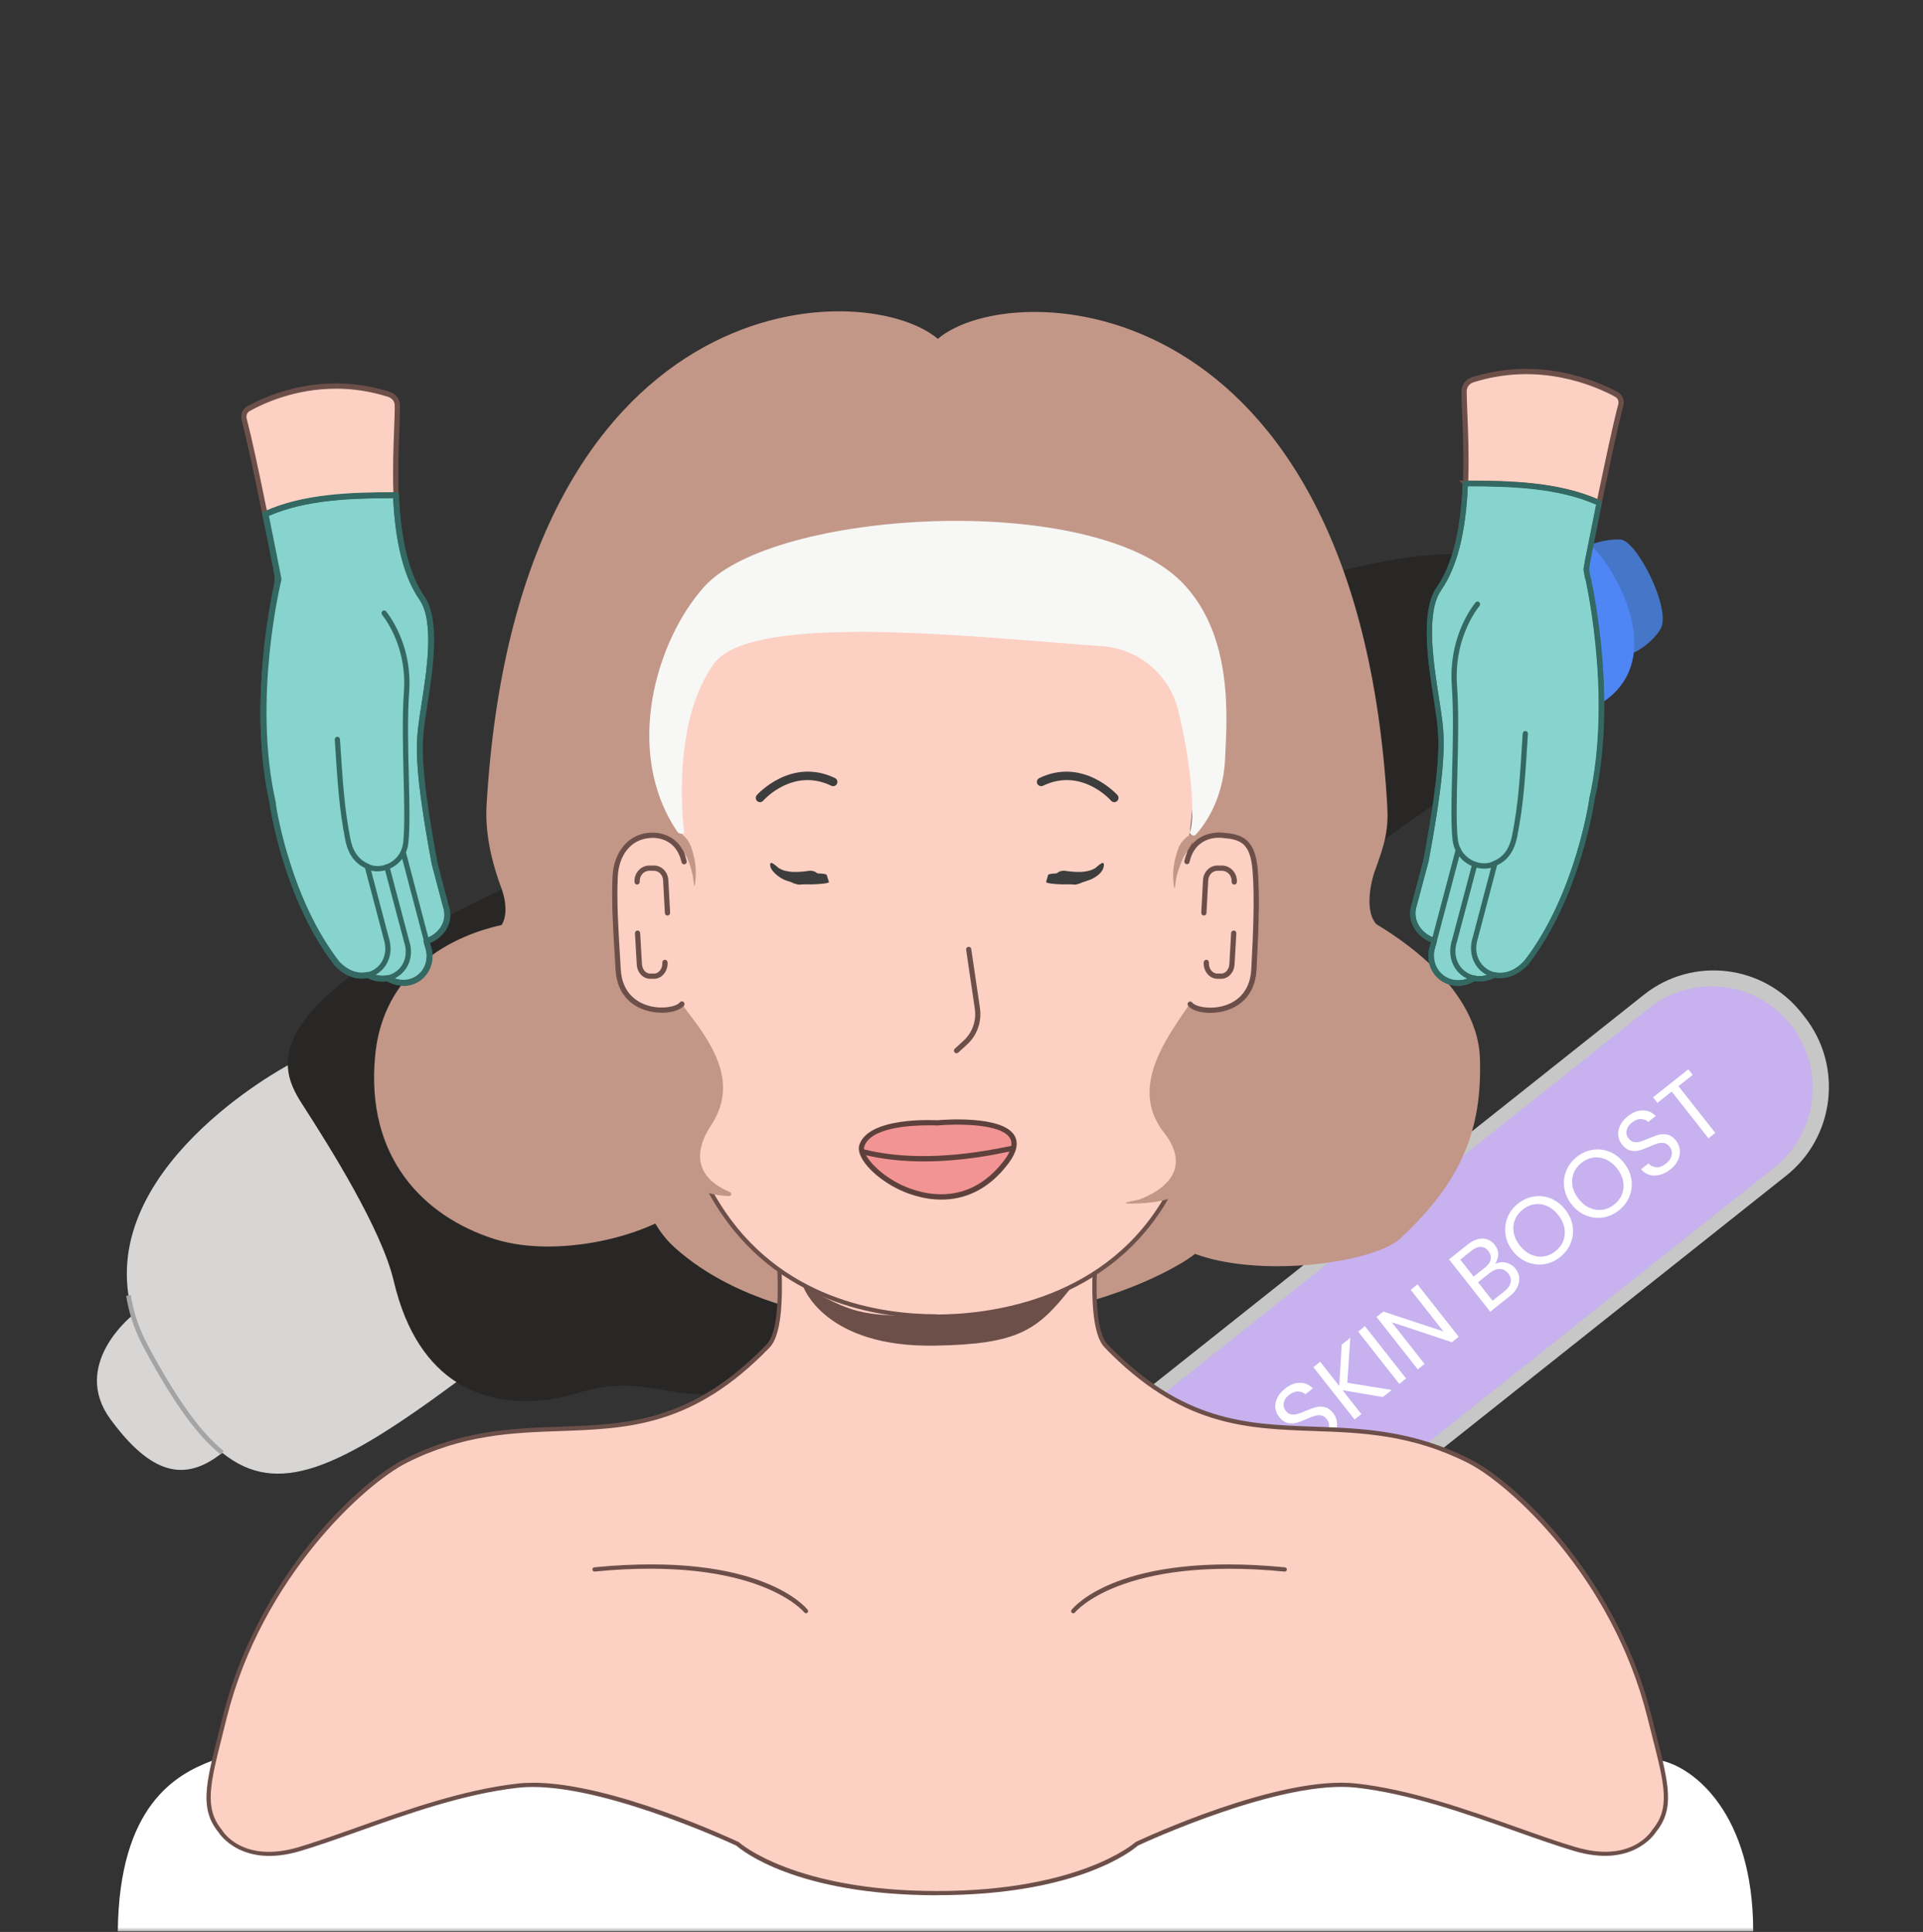 <svg width="210" height="211" viewBox="0 0 210 211" fill="none" xmlns="http://www.w3.org/2000/svg">
<rect x="0" y="0" width="210" height="211" fill="#333333" stroke="none"/>
<mask id="mask0_6519_65890" style="mask-type:luminance" maskUnits="userSpaceOnUse" x="0" y="0" width="210" height="211">
<path d="M0 12.177C0 5.455 5.076 0 11.339 0H198.304C204.567 0 209.643 5.455 209.643 12.177V211H0V12.177Z" fill="white"/>
</mask>
<g mask="url(#mask0_6519_65890)">
<path d="M172.112 60.152C172.112 60.152 174.586 58.801 176.974 58.924C178.723 59.011 182.633 66.634 181.311 68.754C179.989 70.874 176.57 72.731 175.465 71.18C174.36 69.632 168.623 61.35 172.112 60.152Z" fill="#4576C8"/>
<path d="M162.389 60.947C162.389 60.947 170.505 55.558 174.411 60.244C178.321 64.934 182.954 76.237 169.553 78.728C175.046 72.01 166.134 63.513 165.047 62.333C164.377 61.708 163.485 61.254 162.385 60.961V60.947H162.389Z" fill="#4F86F6"/>
<path d="M70.54 90.381C110.882 74.34 149.914 57.573 162.385 60.965C163.485 61.262 164.377 61.717 165.046 62.337C166.134 63.513 175.046 72.015 169.553 78.733H169.548C168.909 79.524 168.056 80.289 166.973 81.014C160.079 85.639 138.227 98.568 116.262 123.067C97.089 144.453 85.006 152.915 76.172 152.29C70.844 151.914 68.948 150.415 62.919 152.172C62.919 152.172 55.778 154.769 49.832 150.944C46.957 149.095 44.364 145.756 42.99 139.899C41.668 134.26 36 125.256 32.995 120.588C32.242 119.421 31.468 118.036 31.424 116.348C31.272 111.287 37.627 103.463 70.54 90.377V90.381Z" fill="#282726"/>
<path d="M31.426 116.348H31.43C31.474 118.04 32.248 119.421 33 120.593C36.006 125.261 41.673 134.265 42.995 139.903C44.37 145.76 46.962 149.099 49.837 150.948C36.945 160.486 30.299 163.519 24.271 158.672C21.57 156.499 18.991 152.736 16.028 147.264C15.359 146.031 14.858 144.816 14.511 143.623C9.843 127.8 31.426 116.357 31.426 116.357V116.348Z" fill="#D7D6D5"/>
<path d="M14.51 143.618C14.858 144.812 15.358 146.022 16.028 147.259C18.99 152.732 21.569 156.495 24.27 158.667C20.186 161.937 16.506 161.05 12.074 155.022C7.724 149.108 14.271 143.802 14.51 143.618Z" fill="#D7D6D5"/>
<path d="M86.237 130.65C94.001 130.65 100.295 124.325 100.295 116.523C100.295 108.721 94.001 102.397 86.237 102.397C78.474 102.397 72.18 108.721 72.18 116.523C72.18 124.325 78.474 130.65 86.237 130.65Z" fill="#ECECEC"/>
<path d="M89.802 124.022L91.076 123.25L84.828 112.837L83.554 113.609L89.802 124.022Z" fill="black"/>
<path d="M90.772 123.429L93.018 122.068L92.66 121.473L90.414 122.834L90.772 123.429Z" fill="black"/>
<path d="M82.389 114.977L86.572 112.442L85.988 111.469L81.805 114.004L82.389 114.977Z" fill="black"/>
<path d="M80.832 109.578C80.549 109.106 80.701 108.49 81.171 108.206C81.641 107.921 82.254 108.074 82.537 108.547C82.819 109.019 82.998 110.181 82.528 110.465C82.058 110.749 81.119 110.05 80.836 109.578H80.832Z" fill="black"/>
<path d="M70.766 93.388C70.566 93.388 70.379 93.27 70.296 93.078C70.183 92.816 70.305 92.514 70.562 92.4C70.64 92.365 78.273 89.057 82.706 87.54C82.975 87.448 83.267 87.593 83.358 87.864C83.449 88.135 83.306 88.427 83.036 88.519C78.639 90.023 71.044 93.318 70.966 93.353C70.901 93.384 70.831 93.397 70.762 93.397L70.766 93.388Z" fill="#D7D6D5"/>
<path d="M89.405 86.29C89.205 86.29 89.018 86.172 88.935 85.98C88.822 85.717 88.944 85.416 89.2 85.302C89.226 85.289 91.967 84.1 95.085 82.832C95.346 82.728 95.646 82.854 95.751 83.117C95.855 83.379 95.729 83.68 95.468 83.785C92.362 85.049 89.635 86.233 89.609 86.246C89.544 86.277 89.474 86.29 89.405 86.29Z" fill="#D7D6D5"/>
<path d="M24.109 158.868C21.552 156.81 18.99 153.269 15.802 147.382C15.141 146.158 14.619 144.917 14.262 143.693L14.245 143.631C14.045 142.932 13.884 142.224 13.779 141.525L14.284 141.446C14.393 142.141 14.549 142.849 14.754 143.544L14.771 143.605C15.119 144.781 15.615 145.97 16.25 147.137C19.403 152.959 21.922 156.456 24.427 158.471L24.105 158.873L24.109 158.868Z" fill="#A4A4A4"/>
<path d="M35.727 186.575V186.584C38.754 187.533 40.85 189.653 42.573 191.624C49.449 199.496 121.421 208.784 115.771 195.308C113.24 189.268 107.777 182.633 99.421 174.42C97.538 172.567 95.607 171.028 93.632 169.778H93.623C67.483 153.138 35.727 186.571 35.727 186.571V186.575Z" fill="#D7D6D5"/>
<path d="M93.637 169.782C95.607 171.032 97.543 172.567 99.426 174.424C107.777 182.637 113.244 189.272 115.776 195.313C124.979 188.031 120.721 184.565 112.005 173.485C101.801 160.516 94.098 169.446 93.641 169.782H93.637Z" fill="#D7D6D5"/>
<path d="M115.327 195.501C112.983 189.902 107.972 183.507 99.086 174.77C97.303 173.012 95.415 171.496 93.484 170.259L93.371 170.193C92.222 169.463 91.031 168.812 89.83 168.257L90.235 167.374C91.439 167.929 92.635 168.58 93.784 169.306L93.897 169.372C95.924 170.657 97.898 172.239 99.764 174.075C108.746 182.908 113.822 189.399 116.219 195.125L115.327 195.501Z" fill="#A4A4A4"/>
<path d="M126.958 180.817L113.047 163.135C112.511 162.454 111.526 162.338 110.848 162.877L108.917 164.411C108.238 164.95 108.123 165.94 108.659 166.621L122.571 184.303C123.107 184.985 124.092 185.101 124.77 184.562L126.701 183.028C127.38 182.489 127.495 181.499 126.958 180.817Z" fill="#FDD499"/>
<path d="M134.61 173.239L122.032 157.251C120.135 154.84 116.653 154.431 114.254 156.337L113.933 156.592C111.535 158.498 111.127 161.997 113.024 164.407L125.603 180.396C127.499 182.806 130.981 183.216 133.38 181.31L133.701 181.055C136.1 179.149 136.507 175.65 134.61 173.239Z" fill="#C7C7C7"/>
<path d="M196.765 110.668L197.08 111.069C201.283 116.411 200.379 124.178 195.063 128.401L141.365 171.063C139.137 172.833 135.903 172.45 134.144 170.214L124.638 158.132C123.065 156.133 123.403 153.229 125.392 151.648L179.52 108.644C184.836 104.421 192.565 105.329 196.767 110.671L196.765 110.668Z" fill="#C7C7C7"/>
<path d="M195.573 111.937C199.35 116.738 198.538 123.718 193.761 127.513L141.376 169.132C139.377 170.721 136.469 170.379 134.888 168.37L126.628 157.871C125.215 156.074 125.518 153.465 127.306 152.044L180.076 110.119C184.853 106.324 191.8 107.141 195.576 111.941L195.573 111.937Z" fill="#C7B1EF"/>
<path d="M143.818 158.069C143.417 158.169 143.035 158.169 142.682 158.069C142.326 157.964 142.021 157.758 141.773 157.452L142.565 156.823C142.804 157.068 143.091 157.208 143.426 157.238C143.765 157.269 144.118 157.138 144.487 156.84C144.84 156.561 145.048 156.25 145.114 155.909C145.179 155.568 145.101 155.258 144.879 154.983C144.705 154.764 144.509 154.633 144.279 154.594C144.052 154.554 143.822 154.568 143.583 154.637C143.348 154.707 143.043 154.825 142.674 154.987C142.221 155.188 141.843 155.328 141.538 155.407C141.234 155.49 140.921 155.485 140.595 155.407C140.268 155.324 139.964 155.105 139.685 154.751C139.442 154.441 139.303 154.1 139.272 153.733C139.242 153.366 139.316 153.003 139.498 152.644C139.681 152.286 139.955 151.958 140.329 151.665C140.864 151.241 141.404 151.027 141.956 151.027C142.508 151.027 142.978 151.228 143.37 151.635L142.552 152.282C142.352 152.085 142.086 151.984 141.756 151.976C141.425 151.967 141.09 152.098 140.76 152.36C140.451 152.605 140.26 152.889 140.19 153.204C140.12 153.523 140.199 153.824 140.429 154.113C140.595 154.323 140.786 154.445 141.003 154.48C141.225 154.519 141.447 154.502 141.673 154.436C141.899 154.371 142.199 154.257 142.578 154.095C143.035 153.903 143.417 153.763 143.726 153.685C144.035 153.606 144.353 153.606 144.683 153.685C145.014 153.768 145.318 153.986 145.601 154.349C145.818 154.629 145.953 154.948 146.001 155.311C146.049 155.673 145.988 156.045 145.818 156.43C145.649 156.81 145.37 157.159 144.979 157.47C144.605 157.767 144.213 157.968 143.813 158.069H143.818Z" fill="white"/>
<path d="M151.011 152.583L146.614 151.836L148.667 154.445L147.923 155.035L143.426 149.318L144.17 148.728L146.253 151.377L146.518 146.857L147.458 146.11L147.132 151.023L151.981 151.809L151.011 152.583Z" fill="white"/>
<path d="M149.058 144.842L153.556 150.559L152.812 151.149L148.314 145.432L149.058 144.842Z" fill="white"/>
<path d="M159.298 146.001L158.554 146.591L151.986 144.414L155.57 148.968L154.826 149.558L150.32 143.833L151.064 143.243L157.628 145.415L154.052 140.869L154.796 140.279L159.302 146.005L159.298 146.001Z" fill="white"/>
<path d="M164.038 137.858C164.317 137.858 164.586 137.919 164.847 138.041C165.108 138.164 165.326 138.338 165.508 138.57C165.734 138.859 165.869 139.178 165.904 139.527C165.939 139.877 165.869 140.231 165.695 140.585C165.521 140.944 165.243 141.271 164.86 141.573L162.738 143.26L158.24 137.543L160.28 135.921C160.667 135.615 161.046 135.419 161.42 135.331C161.794 135.244 162.133 135.257 162.442 135.366C162.751 135.476 163.012 135.668 163.225 135.943C163.49 136.284 163.621 136.634 163.612 137.001C163.603 137.368 163.49 137.718 163.268 138.054C163.499 137.923 163.755 137.858 164.034 137.858H164.038ZM160.928 139.427L162.177 138.435C162.525 138.159 162.729 137.862 162.79 137.547C162.851 137.233 162.768 136.931 162.542 136.638C162.316 136.345 162.042 136.197 161.72 136.184C161.402 136.171 161.063 136.306 160.702 136.594L159.471 137.574L160.928 139.427ZM164.973 140.065C165.043 139.724 164.956 139.401 164.708 139.09C164.46 138.771 164.151 138.609 163.79 138.601C163.429 138.592 163.064 138.732 162.699 139.02L161.407 140.043L162.994 142.062L164.308 141.018C164.678 140.725 164.899 140.406 164.965 140.069L164.973 140.065Z" fill="white"/>
<path d="M168.632 138.072C168.001 138.168 167.384 138.094 166.779 137.849C166.175 137.604 165.653 137.202 165.213 136.647C164.774 136.087 164.504 135.489 164.409 134.842C164.313 134.195 164.383 133.574 164.622 132.98C164.861 132.385 165.244 131.878 165.774 131.459C166.309 131.035 166.888 130.772 167.523 130.676C168.154 130.58 168.767 130.654 169.367 130.895C169.967 131.14 170.485 131.542 170.929 132.106C171.372 132.669 171.642 133.273 171.742 133.915C171.842 134.558 171.768 135.174 171.529 135.768C171.29 136.363 170.902 136.874 170.367 137.298C169.841 137.718 169.258 137.976 168.628 138.072H168.632ZM170.715 135.515C170.889 135.078 170.929 134.61 170.842 134.121C170.755 133.631 170.528 133.159 170.172 132.704C169.811 132.245 169.402 131.918 168.954 131.721C168.502 131.524 168.045 131.459 167.584 131.524C167.123 131.59 166.688 131.782 166.288 132.101C165.883 132.42 165.6 132.801 165.431 133.238C165.261 133.675 165.222 134.138 165.305 134.623C165.392 135.108 165.613 135.585 165.979 136.044C166.335 136.498 166.74 136.826 167.197 137.023C167.649 137.224 168.11 137.289 168.575 137.224C169.041 137.158 169.471 136.966 169.867 136.651C170.263 136.337 170.55 135.956 170.72 135.519L170.715 135.515Z" fill="white"/>
<path d="M175.048 132.971C174.417 133.067 173.8 132.993 173.195 132.748C172.591 132.503 172.069 132.101 171.629 131.546C171.19 130.987 170.92 130.388 170.825 129.741C170.729 129.094 170.799 128.473 171.038 127.879C171.277 127.284 171.66 126.777 172.19 126.358C172.725 125.934 173.304 125.672 173.939 125.575C174.57 125.479 175.183 125.554 175.783 125.794C176.383 126.039 176.901 126.441 177.345 127.005C177.788 127.569 178.058 128.172 178.158 128.814C178.258 129.457 178.184 130.073 177.945 130.668C177.706 131.262 177.319 131.773 176.784 132.197C176.257 132.617 175.674 132.875 175.044 132.971H175.048ZM177.131 130.418C177.305 129.981 177.345 129.514 177.258 129.024C177.171 128.535 176.944 128.062 176.588 127.608C176.227 127.149 175.818 126.821 175.37 126.624C174.918 126.428 174.461 126.362 174 126.428C173.539 126.493 173.104 126.686 172.704 127.005C172.299 127.324 172.016 127.704 171.847 128.141C171.677 128.578 171.638 129.042 171.721 129.527C171.808 130.012 172.029 130.488 172.395 130.947C172.751 131.402 173.156 131.73 173.613 131.926C174.065 132.127 174.526 132.193 174.992 132.127C175.457 132.062 175.888 131.87 176.283 131.555C176.679 131.24 176.966 130.86 177.136 130.423L177.131 130.418Z" fill="white"/>
<path d="M181.259 128.316C180.859 128.417 180.476 128.417 180.124 128.316C179.767 128.211 179.463 128.006 179.215 127.7L180.006 127.07C180.246 127.315 180.533 127.455 180.867 127.486C181.207 127.516 181.559 127.385 181.929 127.088C182.281 126.808 182.49 126.498 182.555 126.157C182.62 125.816 182.542 125.506 182.32 125.23C182.146 125.012 181.951 124.881 181.72 124.841C181.494 124.802 181.263 124.815 181.024 124.885C180.789 124.955 180.485 125.073 180.115 125.235C179.663 125.436 179.284 125.576 178.98 125.654C178.675 125.737 178.362 125.733 178.036 125.654C177.71 125.571 177.405 125.353 177.127 124.999C176.883 124.688 176.744 124.347 176.714 123.98C176.683 123.613 176.757 123.25 176.94 122.892C177.123 122.533 177.397 122.206 177.771 121.913C178.306 121.489 178.845 121.275 179.397 121.275C179.95 121.275 180.419 121.476 180.811 121.882L179.993 122.529C179.793 122.332 179.528 122.232 179.197 122.223C178.867 122.214 178.532 122.346 178.201 122.608C177.892 122.853 177.701 123.137 177.631 123.451C177.562 123.77 177.64 124.072 177.871 124.361C178.036 124.57 178.227 124.693 178.445 124.728C178.667 124.767 178.888 124.75 179.115 124.684C179.341 124.618 179.641 124.505 180.019 124.343C180.476 124.151 180.859 124.011 181.168 123.932C181.476 123.853 181.794 123.853 182.124 123.932C182.455 124.015 182.76 124.234 183.042 124.597C183.26 124.876 183.395 125.195 183.442 125.558C183.49 125.921 183.429 126.292 183.26 126.677C183.09 127.057 182.812 127.407 182.42 127.717C182.046 128.015 181.655 128.216 181.255 128.316H181.259Z" fill="white"/>
<path d="M184.373 116.786L184.852 117.393L183.299 118.626L187.318 123.735L186.574 124.325L182.555 119.216L180.998 120.453L180.52 119.845L184.373 116.786Z" fill="white"/>
<path d="M181.462 192.292H23.191C19.276 193.765 13 197.127 12.865 210.943H191.457C191.457 197.975 184.911 193.057 181.457 192.292H181.462Z" fill="white"/>
<path d="M73.75 136.319C87.103 148.199 115.158 146.123 129.007 137.958C138.754 132.197 133.474 121.467 131.286 109.753L124.37 83.895C115.997 62.814 91.588 61.122 80.818 83.895L72.885 109.206C69.883 120.457 67.522 130.772 73.75 136.315V136.319Z" fill="#C29788"/>
<path d="M102.339 134.846L75.642 130.781C72.393 134.684 61.28 137.652 53.973 135.318C46.27 132.857 39.889 126.428 40.972 115.265C42.164 102.982 54.721 101.129 54.786 101.02C55.778 99.385 54.682 96.806 54.682 96.806C53.433 93.366 52.998 90.525 53.133 87.986C56.447 30.92 94.054 30.019 102.422 37.008C110.382 30.181 148.179 30.92 151.493 87.986C151.628 90.525 151.341 91.885 150.067 95.325C150.067 95.325 148.779 99.136 150.271 100.906C150.541 101.177 161.332 106.916 161.615 115.605C161.867 123.359 159.618 129.055 152.911 135.27C148.975 138.92 126.736 140.852 125.214 131.594L102.287 134.842H102.344L102.339 134.846Z" fill="#C29788"/>
<path d="M102.395 119.609C112.556 119.828 120.302 123.215 119.893 134.518C119.893 134.518 118.615 144.729 120.789 146.997C134.864 161.578 145.408 152.019 160.379 159.559C165.433 162.098 176.381 172.418 180.13 187.52C181.813 194.264 182.901 197.24 180.648 199.972C180.648 199.972 178.395 203.849 172.009 201.965C165.624 200.081 156.577 195.986 148.126 195.029C139.649 194.072 124.134 201.393 124.134 201.393C124.134 201.393 118.267 206.773 102.343 206.773C86.419 206.773 80.552 201.393 80.552 201.393C80.552 201.393 65.011 194.076 56.56 195.029C48.083 195.986 39.036 200.081 32.677 201.965C26.291 203.849 24.038 199.972 24.038 199.972C21.811 197.24 22.899 194.264 24.556 187.52C28.331 172.423 39.283 162.098 44.307 159.559C59.252 152.024 69.822 161.578 83.897 146.997C86.072 144.759 84.793 134.518 84.793 134.518C84.414 123.215 92.239 119.828 102.4 119.609H102.395Z" fill="#FCD1C3"/>
<path d="M117.202 176.199C117.155 176.199 117.102 176.181 117.059 176.151C116.959 176.072 116.941 175.928 117.02 175.827C117.224 175.565 122.222 169.411 140.32 171.181C140.446 171.194 140.542 171.308 140.529 171.435C140.516 171.561 140.403 171.658 140.277 171.644C122.474 169.905 117.433 176.055 117.385 176.116C117.342 176.173 117.272 176.203 117.202 176.203V176.199Z" fill="#6D4F4A"/>
<path d="M88.021 176.199C87.951 176.199 87.886 176.168 87.838 176.111C87.791 176.05 82.749 169.9 64.947 171.64C64.821 171.653 64.708 171.557 64.695 171.43C64.681 171.303 64.777 171.19 64.903 171.177C82.997 169.411 87.999 175.561 88.204 175.823C88.282 175.924 88.265 176.068 88.165 176.146C88.121 176.181 88.073 176.195 88.021 176.195V176.199Z" fill="#6D4F4A"/>
<path d="M102.339 206.996C86.89 206.996 80.922 202.026 80.422 201.581C79.643 201.218 64.698 194.334 56.586 195.252C50.675 195.916 44.525 198.101 39.101 200.033C36.813 200.846 34.652 201.616 32.742 202.179C26.488 204.024 24.035 200.392 23.848 200.099C21.79 197.564 22.473 194.845 23.834 189.438C23.991 188.813 24.156 188.153 24.33 187.454C26.431 179.053 30.628 172.606 33.782 168.672C37.827 163.633 41.815 160.547 44.203 159.34C50.428 156.202 55.882 156.005 61.153 155.822C68.552 155.56 75.542 155.31 83.728 146.827C85.798 144.694 84.571 134.641 84.563 134.54C84.415 130.117 85.515 126.637 87.834 124.172C90.735 121.091 95.497 119.522 102.391 119.373C102.391 119.373 102.396 119.373 102.4 119.373C109.264 119.522 113.996 121.082 116.875 124.146C119.189 126.611 120.281 130.099 120.124 134.518C120.111 134.641 118.885 144.667 120.955 146.827C129.145 155.31 136.126 155.555 143.52 155.817C148.792 156.005 154.246 156.198 160.484 159.336C162.88 160.538 166.877 163.624 170.927 168.668C174.076 172.597 178.273 179.044 180.357 187.445C180.526 188.118 180.687 188.752 180.839 189.355C182.231 194.806 182.927 197.542 180.839 200.09C180.648 200.387 178.195 204.015 171.945 202.171C170.009 201.598 167.826 200.824 165.512 200.003C160.105 198.084 153.977 195.907 148.101 195.243C139.963 194.325 125.039 201.209 124.265 201.572C123.761 202.018 117.797 206.987 102.348 206.987L102.339 206.996ZM58.204 194.705C66.799 194.705 80.052 200.894 80.648 201.174C80.67 201.183 80.687 201.196 80.705 201.213C80.761 201.266 86.716 206.533 102.339 206.533C117.963 206.533 123.917 201.266 123.974 201.213C123.991 201.196 124.008 201.183 124.03 201.174C124.665 200.873 139.702 193.84 148.144 194.793C154.068 195.461 160.223 197.647 165.655 199.574C167.965 200.392 170.144 201.17 172.066 201.734C178.186 203.539 180.352 199.998 180.444 199.845C180.448 199.837 180.457 199.824 180.465 199.815C182.418 197.45 181.783 194.95 180.387 189.482C180.235 188.879 180.07 188.245 179.904 187.572C176.094 172.23 164.829 162.05 160.271 159.764C154.125 156.67 148.723 156.477 143.499 156.294C136.009 156.027 128.937 155.778 120.62 147.159C118.393 144.838 119.607 134.912 119.659 134.492C119.811 130.222 118.763 126.843 116.536 124.474C113.748 121.506 109.12 119.989 102.391 119.845C95.628 119.989 90.974 121.515 88.164 124.5C85.933 126.869 84.871 130.239 85.015 134.514C85.067 134.916 86.281 144.868 84.054 147.163C75.737 155.778 68.656 156.032 61.162 156.298C55.938 156.482 50.536 156.674 44.403 159.769C39.858 162.063 28.602 172.256 24.77 187.576C24.596 188.276 24.43 188.936 24.274 189.561C22.951 194.823 22.286 197.468 24.209 199.824C24.217 199.832 24.222 199.841 24.23 199.854C24.317 200.007 26.483 203.548 32.608 201.742C34.504 201.178 36.661 200.414 38.945 199.601C44.39 197.664 50.567 195.47 56.53 194.797C57.06 194.736 57.622 194.71 58.204 194.71V194.705Z" fill="#6D4F4A"/>
<path d="M102.229 143.802C109.893 143.802 120.867 141.372 126.983 131.489C130.923 125.099 130.815 118.573 129.997 109.674C130.867 110.819 136.682 111.038 136.952 105.907C137.221 100.635 138.418 91.653 133.611 91.273C133.611 91.273 130.432 90.783 129.671 94.14C130.297 92.23 131.628 76.394 131.193 71.722C130.758 66.862 127.879 60.747 126.522 58.998C117.883 47.721 104.161 48.158 102.26 48.158C100.359 48.158 86.636 47.748 77.998 58.998C76.667 60.747 73.788 66.862 73.327 71.722C72.892 76.416 74.114 92.226 74.74 94.14C73.979 90.81 70.909 91.273 70.909 91.273C66.098 91.684 67.268 100.666 67.568 105.907C67.838 111.038 73.653 110.819 74.523 109.674C73.679 118.573 74.44 125.099 78.407 131.489C84.522 141.372 94.626 143.802 102.29 143.802H102.234H102.229Z" fill="#FCD1C3"/>
<path d="M102.23 144.034C102.191 144.034 102.156 144.025 102.121 144.008C95.975 143.99 84.797 142.329 78.151 131.585C74.523 125.742 73.362 119.504 74.184 110.155C73.388 110.579 71.922 110.723 70.544 110.299C69.391 109.941 67.434 108.896 67.273 105.893C67.242 105.347 67.207 104.766 67.168 104.158C66.999 101.405 66.812 98.284 66.947 95.683C67.09 93.061 68.66 91.185 70.852 91.015C70.865 91.015 72.892 90.731 74.145 92.331C73.497 87.531 72.688 75.717 73.062 71.678C73.527 66.765 76.424 60.615 77.781 58.837C85.141 49.251 96.132 47.87 102.034 47.905H102.226H102.43C108.332 47.87 119.324 49.242 126.67 58.837C128.04 60.598 130.946 66.73 131.389 71.683C131.746 75.511 130.872 87.496 130.202 92.335C131.481 90.718 133.586 91.019 133.616 91.024C135.53 91.19 137.031 91.588 137.318 95.001C137.583 98.148 137.361 102.44 137.2 105.574L137.183 105.924C137.022 108.927 135.065 109.971 133.912 110.33C132.537 110.758 131.067 110.61 130.271 110.186C131.002 118.342 131.172 125.138 127.175 131.616C120.237 142.827 107.415 144.038 102.226 144.038L102.23 144.034ZM74.463 109.412C74.489 109.412 74.519 109.416 74.545 109.429C74.641 109.469 74.702 109.565 74.693 109.666C73.78 119.325 74.858 125.401 78.542 131.336C85.11 141.958 96.201 143.54 102.23 143.54C102.269 143.54 102.304 143.549 102.339 143.566C107.519 143.549 120.02 142.299 126.787 131.363C130.793 124.867 130.528 117.996 129.771 109.692C129.762 109.587 129.823 109.491 129.919 109.456C130.015 109.416 130.123 109.447 130.189 109.53C130.545 110.002 132.163 110.378 133.786 109.875C134.825 109.552 136.587 108.608 136.73 105.889L136.748 105.539C136.909 102.419 137.126 98.144 136.865 95.027C136.609 91.955 135.447 91.631 133.573 91.469C133.442 91.452 130.78 91.081 129.963 93.838C129.932 93.978 129.902 94.092 129.876 94.18C129.836 94.297 129.715 94.363 129.593 94.332C129.475 94.297 129.401 94.18 129.428 94.057C129.458 93.93 129.488 93.812 129.523 93.699C130.184 90.696 131.346 76.023 130.946 71.718C130.528 67.054 127.714 60.908 126.322 59.116C119.093 49.684 108.258 48.333 102.447 48.364H102.239H102.043C96.228 48.333 85.397 49.688 78.16 59.112C76.829 60.856 73.993 66.888 73.532 71.718C73.123 76.119 74.215 90.809 74.85 93.721C74.88 93.83 74.91 93.943 74.937 94.057C74.963 94.18 74.893 94.297 74.771 94.332C74.65 94.367 74.528 94.297 74.489 94.18C74.463 94.092 74.432 93.983 74.402 93.847C73.588 91.098 71.022 91.452 70.909 91.469C68.908 91.627 67.542 93.288 67.412 95.705C67.281 98.275 67.469 101.383 67.634 104.123C67.669 104.731 67.708 105.316 67.738 105.863C67.882 108.582 69.643 109.53 70.683 109.849C72.305 110.352 73.923 109.971 74.28 109.504C74.323 109.447 74.393 109.412 74.463 109.412Z" fill="#6D4F4A"/>
<path d="M109.895 126.9C113.918 121.55 102.34 122.638 102.34 122.638C102.34 122.638 95.033 122.201 94.106 125.152C93.371 127.556 103.506 135.362 109.891 126.9H109.895Z" fill="#F39494"/>
<path d="M102.809 131.017C100.599 131.017 98.742 130.217 97.903 129.785C95.28 128.434 93.453 126.319 93.836 125.069C94.797 121.996 101.804 122.324 102.335 122.354C102.848 122.306 109.525 121.747 110.808 124.059C111.251 124.859 111.021 125.877 110.12 127.075C107.802 130.147 105.114 131.017 102.809 131.017ZM101.365 122.905C99.399 122.905 95.036 123.145 94.379 125.239C94.123 126.074 95.719 128.019 98.159 129.273C99.777 130.108 105.393 132.385 109.664 126.725C110.416 125.724 110.634 124.92 110.308 124.334C109.372 122.651 104.257 122.743 102.365 122.922H102.344H102.322C102.304 122.922 101.935 122.901 101.365 122.901V122.905Z" fill="#5E413C"/>
<path d="M110.683 125.401C110.222 125.401 101.745 127.722 94.189 125.781L110.683 125.401Z" fill="#F39494"/>
<path d="M100.896 126.848C98.717 126.848 96.385 126.642 94.119 126.061L94.258 125.506C98.516 126.598 103.806 126.511 109.969 125.243C110.439 125.147 110.591 125.117 110.678 125.117V125.689C110.626 125.689 110.36 125.746 110.082 125.803C108.56 126.118 105.002 126.848 100.891 126.848H100.896Z" fill="#5E413C"/>
<path d="M104.457 115.037C104.379 115.037 104.305 115.007 104.249 114.945C104.144 114.827 104.148 114.648 104.266 114.539L105.218 113.665C106.175 112.804 106.636 111.51 106.458 110.203L105.506 103.734C105.484 103.577 105.588 103.432 105.745 103.411C105.901 103.389 106.045 103.494 106.067 103.651L107.019 110.12C107.224 111.619 106.693 113.105 105.597 114.089L104.649 114.958C104.592 115.011 104.527 115.033 104.457 115.033V115.037Z" fill="#6D4F4A"/>
<path d="M87.721 140.524C87.721 140.524 90.031 147.211 102.175 146.966C111.248 146.805 113.314 145.275 116.954 140.659C116.954 140.659 111.113 143.771 102.227 143.771C93.341 143.771 93.123 143.282 87.717 140.493V140.519L87.721 140.524Z" fill="#6D4F4A"/>
<path d="M85.085 94.844C84.815 94.651 84.054 93.834 84.106 94.516C84.158 95.198 85.302 96.019 85.898 96.181C87.447 96.644 86.986 97.029 89.539 95.744C89.539 95.744 89.186 94.979 88.29 95.115C87.338 95.25 85.955 95.386 85.059 94.813L85.085 94.839V94.844Z" fill="#3E3D3D"/>
<path d="M82.993 87.61C82.885 87.61 82.776 87.571 82.689 87.492C82.498 87.321 82.48 87.029 82.65 86.836C82.685 86.793 86.386 82.666 91.184 84.979C91.414 85.088 91.51 85.368 91.401 85.599C91.292 85.831 91.014 85.927 90.784 85.818C86.625 83.816 83.472 87.304 83.341 87.453C83.25 87.558 83.124 87.61 82.993 87.61Z" fill="#3E3D3D"/>
<path d="M88.622 96.592C87.535 96.592 86.613 96.54 86.582 96.4L86.338 95.635C86.282 95.499 87.152 95.39 88.239 95.364C89.327 95.364 90.249 95.416 90.279 95.556L90.523 96.321C90.579 96.457 89.709 96.566 88.622 96.592Z" fill="#3E3D3D"/>
<path d="M119.569 94.844C119.839 94.651 120.6 93.834 120.548 94.516C120.491 95.416 119.352 96.019 118.756 96.181C117.207 96.644 117.668 97.029 115.115 95.744C115.115 95.744 115.468 94.979 116.364 95.115C117.316 95.25 118.699 95.386 119.595 94.813L119.569 94.839V94.844Z" fill="#3E3D3D"/>
<path d="M121.687 87.61C121.561 87.61 121.43 87.557 121.339 87.453C121.208 87.304 118.055 83.812 113.897 85.818C113.666 85.927 113.392 85.831 113.279 85.599C113.17 85.368 113.266 85.092 113.497 84.979C118.294 82.671 121.996 86.797 122.03 86.836C122.2 87.028 122.183 87.321 121.991 87.492C121.904 87.57 121.796 87.61 121.687 87.61Z" fill="#3E3D3D"/>
<path d="M116.063 96.592C117.125 96.592 117.994 96.54 118.047 96.4L118.264 95.635C118.29 95.499 117.477 95.39 116.442 95.364C115.38 95.364 114.511 95.416 114.458 95.556L114.241 96.321C114.215 96.457 115.028 96.566 116.063 96.592Z" fill="#3E3D3D"/>
<path d="M73.402 61.315C73.402 61.315 63.133 70.87 70.496 85.779C73.702 92.278 64.79 105.273 70.605 111.361C75.277 116.222 73.759 121.9 72.941 123.95C72.671 124.658 72.641 125.453 72.858 126.187C73.376 127.853 74.95 130.418 79.622 130.637C79.865 130.637 79.948 130.283 79.731 130.2C77.773 129.409 74.733 127.359 77.665 122.883C82.227 115.92 73.319 109.941 72.45 106.256C71.445 101.942 71.227 87.662 70.275 87.662C69.322 87.662 75.055 70.078 75.055 70.078C75.055 70.078 80.353 67.95 73.372 61.289L73.398 61.315H73.402Z" fill="#C29788"/>
<path d="M131.82 61.096C131.82 61.096 141.219 70.651 133.86 85.56C130.654 92.059 139.567 105.054 133.751 111.143C129.541 115.54 131.142 121.108 132.338 123.893C133.042 125.532 132.747 127.442 131.524 128.779C130.328 130.091 127.827 131.293 124.487 131.428C121.146 131.564 124.187 131.1 124.404 131.017C126.549 130.2 130.463 127.988 127.092 123.674C121.986 117.122 131.007 109.775 131.872 106.09C132.877 101.776 131.137 97.519 130.92 89.271C130.676 80.372 126.601 71.661 126.601 71.661C126.601 71.661 124.809 67.784 131.79 61.122L131.816 61.096H131.82Z" fill="#C29788"/>
<path d="M77.616 68.09C86.393 65.825 115.844 68.361 128.044 66.778C133.151 66.123 132.529 57.713 130.571 50.589C129.836 47.857 121.933 43.027 120.054 41.799C114.783 38.442 92.448 35.902 84.323 41.091C84.323 41.091 77.746 45.243 74.784 49.583C71.087 55.016 71.687 69.65 77.638 68.094H77.612L77.616 68.09Z" fill="#C29788"/>
<path d="M75.795 96.675C75.739 96.103 75.66 95.556 75.495 95.01C75.36 94.463 75.169 93.943 74.925 93.48C74.869 93.371 74.79 93.235 74.734 93.126L74.516 92.798C74.46 92.689 74.355 92.58 74.299 92.47C74.216 92.361 74.164 92.252 74.108 92.143C73.864 91.679 73.564 91.268 73.264 90.696L73.32 90.613C73.481 90.613 73.62 90.696 73.781 90.722L73.999 90.805C74.081 90.831 74.134 90.888 74.19 90.914C74.325 90.997 74.46 91.076 74.569 91.185C74.677 91.295 74.786 91.404 74.895 91.513C75.33 91.977 75.521 92.58 75.682 93.178C75.843 93.751 75.952 94.354 75.982 94.953C75.982 95.552 75.982 96.129 75.873 96.701H75.765L75.791 96.675H75.795Z" fill="#C29788"/>
<path d="M128.231 96.977C128.123 96.404 128.097 95.832 128.123 95.228C128.149 94.63 128.257 94.053 128.423 93.454C128.584 92.881 128.775 92.252 129.21 91.789C129.319 91.679 129.427 91.57 129.536 91.461C129.671 91.378 129.78 91.269 129.915 91.19C129.971 91.164 130.049 91.107 130.106 91.081L130.323 90.998C130.484 90.945 130.624 90.888 130.785 90.888L130.841 90.971C130.571 91.544 130.245 91.955 129.997 92.418C129.915 92.527 129.862 92.636 129.806 92.746C129.749 92.855 129.645 92.964 129.588 93.074L129.371 93.401C129.288 93.511 129.236 93.646 129.18 93.755C128.962 94.245 128.771 94.765 128.61 95.285C128.449 95.832 128.366 96.378 128.31 96.951H128.201L128.227 96.977H128.231Z" fill="#C29788"/>
<path d="M74.708 94.109C73.947 90.779 70.876 91.242 70.876 91.242C68.784 91.404 67.318 93.183 67.179 95.692C67.018 98.861 67.34 102.899 67.505 105.876C67.775 111.007 73.59 110.789 74.46 109.644" fill="#FCD1C3"/>
<path d="M72.254 110.605C71.698 110.605 71.106 110.527 70.528 110.347C69.362 109.985 67.383 108.927 67.222 105.893C67.192 105.347 67.157 104.766 67.118 104.158C66.948 101.405 66.761 98.279 66.896 95.679C67.039 93.03 68.631 91.133 70.854 90.958C70.867 90.958 74.172 90.499 74.986 94.048C75.021 94.201 74.925 94.359 74.773 94.394C74.621 94.429 74.468 94.332 74.429 94.179C73.738 91.155 71.032 91.513 70.919 91.531C68.944 91.688 67.596 93.327 67.466 95.714C67.335 98.284 67.522 101.387 67.687 104.128C67.722 104.735 67.761 105.321 67.792 105.867C67.935 108.555 69.675 109.486 70.697 109.805C72.241 110.286 73.885 109.941 74.238 109.478C74.334 109.351 74.512 109.329 74.638 109.425C74.764 109.521 74.786 109.7 74.69 109.827C74.338 110.291 73.377 110.614 72.254 110.614V110.605Z" fill="#6D4F4A"/>
<path d="M70.971 106.903C70.667 106.903 70.354 106.781 70.097 106.553C69.754 106.247 69.549 105.784 69.532 105.286L69.34 101.933C69.332 101.776 69.453 101.641 69.61 101.632C69.766 101.623 69.901 101.745 69.91 101.903L70.102 105.26C70.115 105.609 70.249 105.924 70.475 106.125C70.593 106.23 70.784 106.352 71.041 106.33H71.498C71.985 106.287 72.368 105.749 72.328 105.133C72.32 104.976 72.437 104.84 72.594 104.827C72.75 104.814 72.885 104.936 72.898 105.094C72.963 106.02 72.346 106.833 71.524 106.899H71.067C71.037 106.899 71.002 106.903 70.971 106.903Z" fill="#6D4F4A"/>
<path d="M72.888 99.993C72.736 99.993 72.61 99.875 72.606 99.722L72.414 96.172C72.401 95.849 72.271 95.552 72.049 95.355C71.849 95.176 71.597 95.088 71.336 95.106H70.827C70.261 95.15 69.818 95.687 69.861 96.304C69.87 96.461 69.752 96.597 69.596 96.61C69.439 96.623 69.305 96.5 69.291 96.343C69.226 95.412 69.905 94.603 70.805 94.533H71.314C71.71 94.503 72.114 94.643 72.432 94.927C72.767 95.228 72.971 95.674 72.989 96.146L73.18 99.691C73.189 99.848 73.067 99.984 72.91 99.993C72.906 99.993 72.902 99.993 72.893 99.993H72.888Z" fill="#6D4F4A"/>
<path d="M129.972 109.67C130.842 110.815 136.657 111.033 136.927 105.902C137.088 102.707 137.336 98.257 137.062 95.01C136.792 91.762 135.457 91.404 133.556 91.242C133.556 91.242 130.376 90.752 129.615 94.109" fill="#FCD1C3"/>
<path d="M132.181 110.631C131.059 110.631 130.098 110.312 129.746 109.844C129.65 109.718 129.676 109.539 129.798 109.442C129.924 109.346 130.102 109.372 130.198 109.495C130.55 109.958 132.19 110.299 133.739 109.823C134.761 109.504 136.5 108.573 136.644 105.884L136.661 105.53C136.822 102.41 137.04 98.139 136.779 95.027C136.527 91.994 135.383 91.679 133.534 91.522C133.395 91.5 130.589 91.115 129.898 94.166C129.863 94.319 129.711 94.415 129.554 94.38C129.402 94.345 129.306 94.192 129.341 94.035C130.15 90.46 133.569 90.945 133.604 90.949C135.539 91.115 137.062 91.517 137.349 94.975C137.614 98.126 137.392 102.418 137.231 105.557L137.214 105.911C137.053 108.944 135.074 110.006 133.908 110.365C133.33 110.544 132.738 110.623 132.181 110.623V110.631Z" fill="#6D4F4A"/>
<path d="M133.37 106.903C133.335 106.903 133.3 106.903 133.265 106.899H132.852C132.008 106.829 131.391 106.02 131.451 105.094C131.46 104.936 131.599 104.818 131.756 104.827C131.912 104.836 132.03 104.976 132.021 105.133C131.978 105.749 132.36 106.287 132.874 106.33H133.287C133.57 106.352 133.761 106.23 133.878 106.125C134.105 105.924 134.239 105.609 134.253 105.268L134.444 101.903C134.453 101.745 134.587 101.623 134.744 101.632C134.901 101.641 135.022 101.776 135.014 101.933L134.822 105.29C134.805 105.784 134.6 106.247 134.257 106.553C134 106.781 133.691 106.903 133.37 106.903Z" fill="#6D4F4A"/>
<path d="M131.469 99.993C131.469 99.993 131.46 99.993 131.452 99.993C131.295 99.984 131.173 99.848 131.182 99.691L131.373 96.142C131.391 95.674 131.591 95.233 131.93 94.927C132.248 94.643 132.652 94.503 133.065 94.533H133.535C134.453 94.599 135.131 95.412 135.071 96.343C135.062 96.5 134.923 96.623 134.766 96.61C134.61 96.601 134.492 96.461 134.501 96.304C134.544 95.687 134.101 95.15 133.513 95.106H133.044C132.761 95.088 132.509 95.176 132.309 95.355C132.087 95.556 131.952 95.853 131.943 96.168L131.752 99.722C131.743 99.875 131.617 99.993 131.469 99.993Z" fill="#6D4F4A"/>
<path d="M73.977 90.857C74.112 91.076 74.738 91.185 74.712 90.91C74.359 87.824 73.759 78.296 77.974 72.478C82.184 66.66 107.916 69.746 120.308 70.568C124.301 70.839 127.672 73.627 128.65 77.531C129.899 82.474 130.608 88.751 129.955 90.853C129.929 90.962 129.955 91.098 130.09 91.155L130.251 91.238C130.36 91.29 130.468 91.264 130.551 91.185C131.147 90.556 133.565 87.745 133.783 82.911C133.974 78.65 134.788 69.396 129.055 63.579C119.19 53.556 84.468 55.689 76.913 64.068C71.698 69.855 68.001 82.033 73.977 90.853V90.857Z" fill="#F7F7F5"/>
<path d="M43.255 54.107C43.094 49.986 43.416 46.108 43.39 44.277C43.39 43.731 43.038 43.267 42.494 43.075C35.187 40.754 29.154 43.512 27.145 44.631C26.736 44.85 26.549 45.313 26.657 45.75C27.253 48.045 28.18 52.385 28.941 56.179C33.208 54.238 38.397 54.103 43.207 54.103H43.26L43.255 54.107Z" fill="#FCD1C3"/>
<path d="M28.728 56.594L28.658 56.24C27.749 51.708 26.896 47.813 26.379 45.824C26.235 45.247 26.496 44.653 27.01 44.378C29.25 43.132 35.261 40.474 42.581 42.8C43.251 43.036 43.677 43.613 43.677 44.273C43.686 44.924 43.651 45.855 43.612 46.926C43.533 48.936 43.438 51.441 43.542 54.09L43.555 54.387H43.203C38.327 54.387 33.216 54.544 29.054 56.437L28.728 56.585V56.594ZM36.683 42.454C32.264 42.454 28.841 44.019 27.284 44.885C26.997 45.038 26.853 45.365 26.931 45.684C27.44 47.63 28.262 51.384 29.145 55.777C33.277 54.007 38.218 53.827 42.959 53.819C42.872 51.262 42.964 48.853 43.038 46.908C43.077 45.842 43.116 44.924 43.103 44.281C43.103 43.857 42.833 43.499 42.398 43.346C40.371 42.703 38.444 42.45 36.679 42.45L36.683 42.454Z" fill="#6D4F4A"/>
<path d="M29.78 87.802C29.78 87.802 31.193 97.987 36.761 105.194C37.874 106.396 39.123 106.724 40.158 106.479C40.893 106.859 41.68 106.969 42.333 106.833C44.751 108.28 47.304 106.422 46.869 103.83C46.734 103.367 46.569 102.795 46.569 102.795C48.035 102.331 49.34 100.828 48.687 98.97L47.465 94.302C45.59 84.17 45.751 81.469 45.999 79.393C46.434 75.734 48.174 68.335 46.082 65.305C44.098 62.438 43.42 58.124 43.255 54.085C38.444 54.085 33.229 54.221 28.988 56.162C29.775 59.986 30.402 63.26 30.402 63.26C30.402 63.26 27.14 76.255 29.806 87.781L29.78 87.807V87.802Z" fill="#86D4CD"/>
<path d="M44.073 107.668C43.477 107.668 42.859 107.502 42.272 107.174C41.589 107.288 40.815 107.157 40.115 106.82C38.884 107.065 37.579 106.558 36.522 105.417C30.946 98.201 29.467 87.951 29.454 87.846C29.45 87.807 29.454 87.767 29.459 87.728C26.958 76.731 29.815 64.305 30.067 63.247C29.972 62.753 29.385 59.693 28.667 56.223C28.637 56.074 28.71 55.921 28.85 55.86C33.095 53.919 38.292 53.758 43.251 53.758C43.425 53.758 43.568 53.897 43.577 54.072C43.777 59.038 44.708 62.757 46.343 65.122C48.122 67.696 47.279 73.112 46.661 77.063C46.526 77.933 46.396 78.759 46.317 79.436C46.056 81.657 45.969 84.463 47.783 94.245L49.001 98.891C49.284 99.695 49.24 100.53 48.87 101.278C48.496 102.03 47.796 102.659 46.965 103C47.026 103.205 47.105 103.489 47.178 103.743C47.178 103.756 47.187 103.769 47.187 103.782C47.413 105.124 46.9 106.4 45.856 107.122C45.317 107.493 44.704 107.677 44.069 107.677L44.073 107.668ZM42.333 106.505C42.39 106.505 42.451 106.523 42.498 106.553C43.512 107.161 44.63 107.17 45.491 106.575C46.322 106.003 46.726 104.984 46.552 103.905C46.417 103.441 46.256 102.882 46.256 102.882C46.209 102.711 46.304 102.532 46.474 102.48C47.27 102.226 47.948 101.667 48.292 100.981C48.583 100.395 48.614 99.735 48.383 99.079L47.152 94.385C45.321 84.489 45.408 81.631 45.678 79.353C45.761 78.667 45.887 77.837 46.026 76.958C46.626 73.112 47.444 67.849 45.817 65.489C44.143 63.072 43.181 59.344 42.946 54.409C38.249 54.418 33.364 54.601 29.367 56.349C30.12 60.021 30.72 63.164 30.729 63.194C30.737 63.242 30.737 63.291 30.729 63.334C30.698 63.465 27.519 76.39 30.133 87.698C30.146 87.754 30.141 87.811 30.128 87.864C30.302 88.991 31.89 98.336 37.031 104.989C37.94 105.968 39.062 106.4 40.093 106.156C40.167 106.138 40.25 106.147 40.319 106.182C40.959 106.514 41.672 106.632 42.277 106.505C42.298 106.501 42.32 106.497 42.342 106.497L42.333 106.505Z" fill="#346862"/>
<path d="M41.737 107.165C41.176 107.165 40.602 107.021 40.054 106.732C39.949 106.676 39.888 106.562 39.901 106.444C39.914 106.326 40.001 106.23 40.119 106.199C40.806 106.033 41.398 105.579 41.741 104.954C42.128 104.25 42.185 103.389 41.898 102.528L39.827 94.673C39.788 94.52 39.88 94.363 40.032 94.324C40.184 94.284 40.341 94.376 40.38 94.529L42.446 102.366C42.776 103.367 42.707 104.39 42.241 105.233C41.946 105.771 41.502 106.204 40.971 106.488C41.85 106.732 42.742 106.553 43.407 105.981C44.251 105.255 44.529 104.071 44.129 102.886L41.976 94.756C41.937 94.603 42.028 94.446 42.181 94.407C42.333 94.367 42.489 94.459 42.529 94.612L44.673 102.72C45.142 104.11 44.803 105.535 43.777 106.413C43.194 106.912 42.481 107.165 41.737 107.165Z" fill="#346862"/>
<path d="M44.042 107.629C43.416 107.629 42.768 107.445 42.159 107.078C42.024 106.995 41.981 106.82 42.063 106.684C42.146 106.549 42.32 106.505 42.455 106.584C43.547 107.24 44.778 107.2 45.665 106.475C46.552 105.753 46.852 104.551 46.439 103.345L43.768 93.196C43.729 93.043 43.821 92.886 43.973 92.846C44.125 92.807 44.282 92.899 44.321 93.052L46.983 103.183C47.47 104.604 47.105 106.046 46.022 106.925C45.447 107.393 44.756 107.629 44.042 107.629Z" fill="#346862"/>
<path d="M41.233 95.171C40.872 95.171 40.524 95.106 40.211 94.975C39.21 94.546 38.127 93.83 37.705 91.736C37.044 88.331 36.883 85.805 36.557 80.774C36.548 80.617 36.666 80.481 36.822 80.468C36.979 80.459 37.114 80.577 37.127 80.734C37.449 85.739 37.61 88.252 38.262 91.618C38.632 93.441 39.523 94.053 40.428 94.442C41.063 94.713 41.933 94.616 42.646 94.192C43.438 93.725 43.929 92.947 44.03 91.998C44.212 90.337 44.147 87.636 44.073 84.778C43.999 81.766 43.912 78.352 44.108 75.568C44.452 71.027 42.368 67.967 41.724 67.137C41.629 67.01 41.65 66.831 41.772 66.735C41.898 66.638 42.077 66.66 42.172 66.783C42.851 67.652 45.039 70.865 44.678 75.608C44.482 78.361 44.569 81.762 44.643 84.76C44.712 87.641 44.782 90.359 44.595 92.055C44.478 93.187 43.886 94.118 42.938 94.682C42.403 95.001 41.803 95.163 41.233 95.163V95.171Z" fill="#346862"/>
<path d="M46.57 103.039C46.47 103.039 46.379 102.969 46.357 102.869C46.331 102.751 46.405 102.633 46.522 102.606C47.248 102.445 47.875 101.981 48.245 101.33C48.653 100.613 48.719 99.73 48.427 98.847L47.257 94.411C47.227 94.293 47.296 94.175 47.409 94.144C47.527 94.114 47.644 94.184 47.675 94.297L48.845 98.721C49.171 99.713 49.093 100.718 48.623 101.544C48.192 102.3 47.462 102.842 46.618 103.03C46.6 103.03 46.587 103.035 46.57 103.035V103.039Z" fill="#6D4F4A"/>
<path d="M44.046 107.655C43.45 107.655 42.837 107.489 42.254 107.161C41.571 107.275 40.797 107.148 40.092 106.807C38.87 107.056 37.578 106.553 36.526 105.417C30.958 98.214 29.484 87.973 29.471 87.868C27.244 78.055 29.231 67.211 29.901 64.068C29.901 64.051 29.901 64.033 29.906 64.016C30.006 63.505 30.006 62.971 29.906 62.434C29.823 62.036 29.719 61.507 29.597 60.882C29.349 59.627 29.023 57.988 28.657 56.24C28.631 56.109 28.696 55.978 28.818 55.921C33.059 53.98 38.248 53.819 43.202 53.819C43.354 53.819 43.48 53.941 43.489 54.094C43.689 59.068 44.624 62.792 46.264 65.165C48.03 67.727 47.191 73.133 46.577 77.08C46.443 77.955 46.312 78.776 46.234 79.454C45.968 81.657 45.886 84.45 47.7 94.249L48.917 98.786C49.209 99.626 49.157 100.5 48.765 101.286C48.382 102.047 47.7 102.672 46.899 103C46.956 103.192 47.034 103.467 47.125 103.782C47.356 105.137 46.851 106.4 45.816 107.113C45.285 107.48 44.677 107.659 44.05 107.659L44.046 107.655ZM42.306 106.571C42.358 106.571 42.406 106.584 42.454 106.61C43.48 107.226 44.616 107.231 45.49 106.632C46.338 106.051 46.751 105.002 46.564 103.9C46.408 103.358 46.273 102.895 46.273 102.895C46.229 102.746 46.312 102.589 46.46 102.541C47.225 102.296 47.895 101.732 48.252 101.024C48.574 100.377 48.617 99.66 48.369 98.952L47.143 94.372C45.307 84.472 45.399 81.63 45.668 79.384C45.751 78.698 45.877 77.867 46.016 76.989C46.617 73.138 47.439 67.862 45.799 65.493C44.124 63.076 43.163 59.343 42.932 54.396C38.209 54.4 33.285 54.584 29.266 56.349C29.61 58.015 29.919 59.571 30.158 60.773C30.284 61.398 30.388 61.927 30.467 62.324C30.58 62.932 30.584 63.531 30.471 64.108C30.471 64.129 30.471 64.151 30.467 64.16C29.806 67.233 27.822 78.011 30.032 87.763C30.049 87.89 31.506 97.982 36.961 105.045C37.883 106.038 39.018 106.475 40.066 106.225C40.131 106.208 40.201 106.217 40.262 106.252C40.91 106.588 41.632 106.711 42.245 106.58C42.263 106.58 42.284 106.575 42.302 106.575L42.306 106.571Z" fill="#346862"/>
<path d="M160.046 52.796C160.207 48.565 159.885 44.605 159.885 42.721C159.885 42.148 160.263 41.685 160.781 41.493C168.253 39.119 174.447 41.956 176.513 43.075C176.922 43.293 177.139 43.783 177 44.22C176.374 46.567 175.452 51.017 174.638 54.894C170.293 52.901 164.939 52.765 160.02 52.765L160.046 52.791V52.796Z" fill="#FCD1C3"/>
<path d="M174.843 55.309L174.521 55.16C170.372 53.259 165.248 53.062 160.324 53.058L160.307 53.46L159.328 52.481H159.772C159.863 49.74 159.754 47.105 159.672 45.16C159.633 44.181 159.598 43.337 159.598 42.721C159.598 42.056 160.024 41.467 160.681 41.222C168.084 38.866 174.312 41.558 176.648 42.821C177.179 43.105 177.448 43.744 177.274 44.307C176.7 46.458 175.852 50.501 175.104 54.068L174.843 55.309ZM160.342 52.486C165.196 52.494 170.245 52.682 174.43 54.496L174.543 53.954C175.295 50.379 176.143 46.331 176.722 44.155C176.818 43.844 176.665 43.49 176.374 43.333C174.103 42.1 168.049 39.486 160.864 41.768C160.446 41.925 160.168 42.301 160.168 42.725C160.168 43.328 160.202 44.168 160.242 45.142C160.324 47.092 160.433 49.736 160.342 52.49V52.486Z" fill="#6D4F4A"/>
<path d="M173.846 87.339C173.846 87.339 172.381 97.768 166.674 105.142C165.534 106.37 164.256 106.698 163.194 106.479C162.459 106.859 161.646 106.999 160.967 106.859C158.497 108.332 155.861 106.422 156.322 103.8C156.457 103.31 156.622 102.733 156.622 102.733C155.126 102.244 153.795 100.714 154.447 98.799L155.726 93.996C157.657 83.619 157.466 80.835 157.222 78.733C156.761 74.965 154.996 67.403 157.14 64.287C159.18 61.337 159.858 56.944 160.019 52.791C164.965 52.791 170.288 52.927 174.638 54.92C173.851 58.854 173.198 62.184 173.198 62.184C173.198 62.184 176.513 75.507 173.825 87.33H173.851L173.846 87.339Z" fill="#86D4CD"/>
<path d="M159.192 107.664C158.544 107.664 157.914 107.471 157.361 107.087C156.313 106.357 155.808 105.08 156.039 103.752C156.122 103.45 156.213 103.131 156.274 102.912C155.417 102.563 154.695 101.916 154.312 101.142C153.938 100.39 153.89 99.547 154.177 98.708L155.447 93.921C157.292 83.991 157.205 81.084 156.935 78.768C156.852 78.094 156.726 77.277 156.587 76.412C155.948 72.342 155.078 66.769 156.9 64.125C158.601 61.664 159.527 57.953 159.732 52.783C159.736 52.63 159.862 52.507 160.019 52.507C165.095 52.507 170.419 52.673 174.755 54.662C174.877 54.719 174.942 54.85 174.916 54.981C174.19 58.6 173.581 61.708 173.489 62.18C173.729 63.19 176.66 75.975 174.124 87.282C174.133 87.313 174.133 87.343 174.129 87.374C174.116 87.479 172.585 97.965 166.9 105.312C165.825 106.47 164.499 106.995 163.237 106.772C162.511 107.13 161.715 107.266 161.019 107.156C160.423 107.493 159.797 107.659 159.192 107.659V107.664ZM160.293 53.084C160.062 58.224 159.105 61.948 157.374 64.457C155.682 66.914 156.535 72.356 157.157 76.324C157.292 77.194 157.422 78.016 157.505 78.702C157.779 81.071 157.875 84.021 156.009 94.053L154.725 98.878C154.486 99.586 154.521 100.277 154.825 100.889C155.178 101.601 155.887 102.191 156.713 102.462C156.861 102.51 156.939 102.663 156.9 102.812C156.9 102.812 156.739 103.384 156.6 103.874C156.413 104.954 156.826 106.011 157.687 106.61C158.592 107.24 159.767 107.24 160.824 106.61C160.884 106.575 160.954 106.562 161.024 106.575C161.646 106.702 162.389 106.571 163.064 106.221C163.12 106.191 163.19 106.182 163.251 106.195C163.894 106.326 165.164 106.339 166.46 104.94C171.71 98.157 173.354 88.598 173.542 87.413C173.528 87.365 173.524 87.317 173.542 87.269C176.186 75.651 172.95 62.39 172.92 62.254C172.911 62.215 172.906 62.171 172.92 62.128C172.92 62.128 173.546 58.924 174.316 55.086C170.197 53.268 165.147 53.08 160.297 53.075L160.293 53.084Z" fill="#346862"/>
<path d="M161.572 107.183C160.82 107.183 160.102 106.929 159.515 106.431C158.458 105.531 158.102 104.071 158.58 102.62L160.776 94.337C160.816 94.184 160.972 94.092 161.124 94.136C161.277 94.175 161.368 94.332 161.325 94.485L159.124 102.786C158.71 104.027 159.006 105.251 159.88 105.994C160.568 106.575 161.481 106.75 162.381 106.492C161.829 106.208 161.364 105.762 161.055 105.212C160.581 104.355 160.511 103.306 160.859 102.266L162.973 94.228C163.012 94.075 163.169 93.983 163.321 94.022C163.473 94.061 163.565 94.219 163.525 94.372L161.407 102.427C161.103 103.332 161.159 104.215 161.555 104.927C161.907 105.566 162.521 106.029 163.234 106.195C163.351 106.221 163.438 106.317 163.451 106.435C163.469 106.553 163.408 106.671 163.304 106.724C162.738 107.025 162.147 107.174 161.568 107.174L161.572 107.183Z" fill="#346862"/>
<path d="M159.24 107.633C158.501 107.633 157.792 107.388 157.201 106.903C156.109 106.007 155.739 104.538 156.244 103.078L158.984 92.724C159.023 92.571 159.18 92.479 159.332 92.518C159.484 92.558 159.575 92.715 159.536 92.868L156.792 103.245C156.361 104.495 156.661 105.718 157.566 106.457C158.479 107.209 159.749 107.253 160.88 106.58C161.015 106.501 161.189 106.545 161.272 106.68C161.35 106.816 161.307 106.99 161.172 107.073C160.55 107.445 159.884 107.629 159.245 107.629L159.24 107.633Z" fill="#346862"/>
<path d="M162.08 94.87C161.48 94.87 160.854 94.695 160.293 94.358C159.331 93.777 158.736 92.829 158.618 91.679C158.435 89.983 158.505 87.251 158.579 84.358C158.657 81.246 158.749 77.714 158.54 74.851C158.205 69.934 160.436 66.686 161.128 65.808C161.223 65.685 161.406 65.664 161.528 65.76C161.65 65.856 161.671 66.039 161.576 66.162C160.915 67.001 158.792 70.1 159.11 74.812C159.323 77.705 159.231 81.25 159.153 84.375C159.079 87.247 159.01 89.961 159.192 91.618C159.292 92.584 159.788 93.379 160.593 93.865C161.328 94.306 162.233 94.415 162.907 94.14C163.838 93.755 164.751 93.139 165.125 91.264C165.808 87.811 165.969 85.236 166.286 80.109C166.295 79.952 166.43 79.83 166.591 79.843C166.747 79.851 166.869 79.987 166.856 80.149C166.534 85.302 166.373 87.889 165.682 91.382C165.255 93.528 164.146 94.254 163.12 94.677C162.802 94.809 162.45 94.874 162.085 94.874L162.08 94.87Z" fill="#346862"/>
<path d="M156.622 102.93C156.622 102.93 156.591 102.93 156.578 102.925C155.708 102.737 154.96 102.187 154.516 101.413C154.034 100.565 153.955 99.525 154.299 98.493L155.491 93.974C155.521 93.856 155.639 93.786 155.756 93.817C155.874 93.847 155.943 93.965 155.913 94.083L154.717 98.616C154.408 99.542 154.473 100.452 154.895 101.195C155.273 101.863 155.921 102.335 156.669 102.497C156.787 102.523 156.861 102.637 156.835 102.755C156.813 102.855 156.722 102.93 156.622 102.93Z" fill="#6D4F4A"/>
<path d="M159.193 107.663C158.545 107.663 157.915 107.471 157.362 107.086C156.314 106.357 155.809 105.08 156.04 103.751C156.04 103.738 156.044 103.725 156.049 103.717C156.149 103.397 156.227 103.113 156.279 102.921C155.453 102.598 154.739 101.955 154.348 101.173C153.943 100.364 153.896 99.477 154.204 98.603L155.448 93.956C157.293 84.026 157.206 81.119 156.936 78.802C156.853 78.129 156.727 77.312 156.588 76.447C155.949 72.377 155.079 66.804 156.901 64.16C158.602 61.699 159.528 57.988 159.733 52.818C159.737 52.665 159.863 52.542 160.02 52.542C165.096 52.542 170.42 52.708 174.756 54.697C174.878 54.754 174.943 54.885 174.917 55.016L174.412 57.521C174.082 59.155 173.808 60.528 173.643 61.376C173.551 61.852 173.542 62.35 173.612 62.831C173.651 62.871 173.682 62.923 173.695 62.98C174.191 65.227 176.531 76.949 174.13 87.409C174.121 87.487 172.59 97.973 166.905 105.321C165.831 106.479 164.504 107.003 163.243 106.781C162.516 107.139 161.72 107.274 161.025 107.165C160.429 107.502 159.802 107.668 159.198 107.668L159.193 107.663ZM156.601 103.87C156.414 104.967 156.832 106.02 157.688 106.614C158.593 107.244 159.768 107.244 160.824 106.614C160.885 106.579 160.955 106.566 161.025 106.579C161.646 106.706 162.39 106.575 163.064 106.225C163.121 106.195 163.191 106.186 163.251 106.199C163.895 106.33 165.165 106.343 166.461 104.945C172.038 97.742 173.547 87.4 173.56 87.299C175.883 77.198 173.734 65.904 173.168 63.286C173.121 63.242 173.086 63.185 173.073 63.12C172.96 62.512 172.96 61.87 173.073 61.267C173.238 60.414 173.516 59.042 173.847 57.407L174.308 55.125C170.189 53.307 165.139 53.119 160.289 53.115C160.059 58.255 159.102 61.979 157.371 64.488C155.679 66.944 156.531 72.386 157.153 76.355C157.288 77.225 157.419 78.046 157.501 78.733C157.775 81.102 157.871 84.052 156.005 94.083L154.752 98.773C154.487 99.52 154.526 100.255 154.861 100.915C155.227 101.645 155.918 102.222 156.705 102.462C156.849 102.506 156.936 102.654 156.901 102.803C156.897 102.82 156.788 103.275 156.601 103.87Z" fill="#346862"/>
</g>
</svg>
